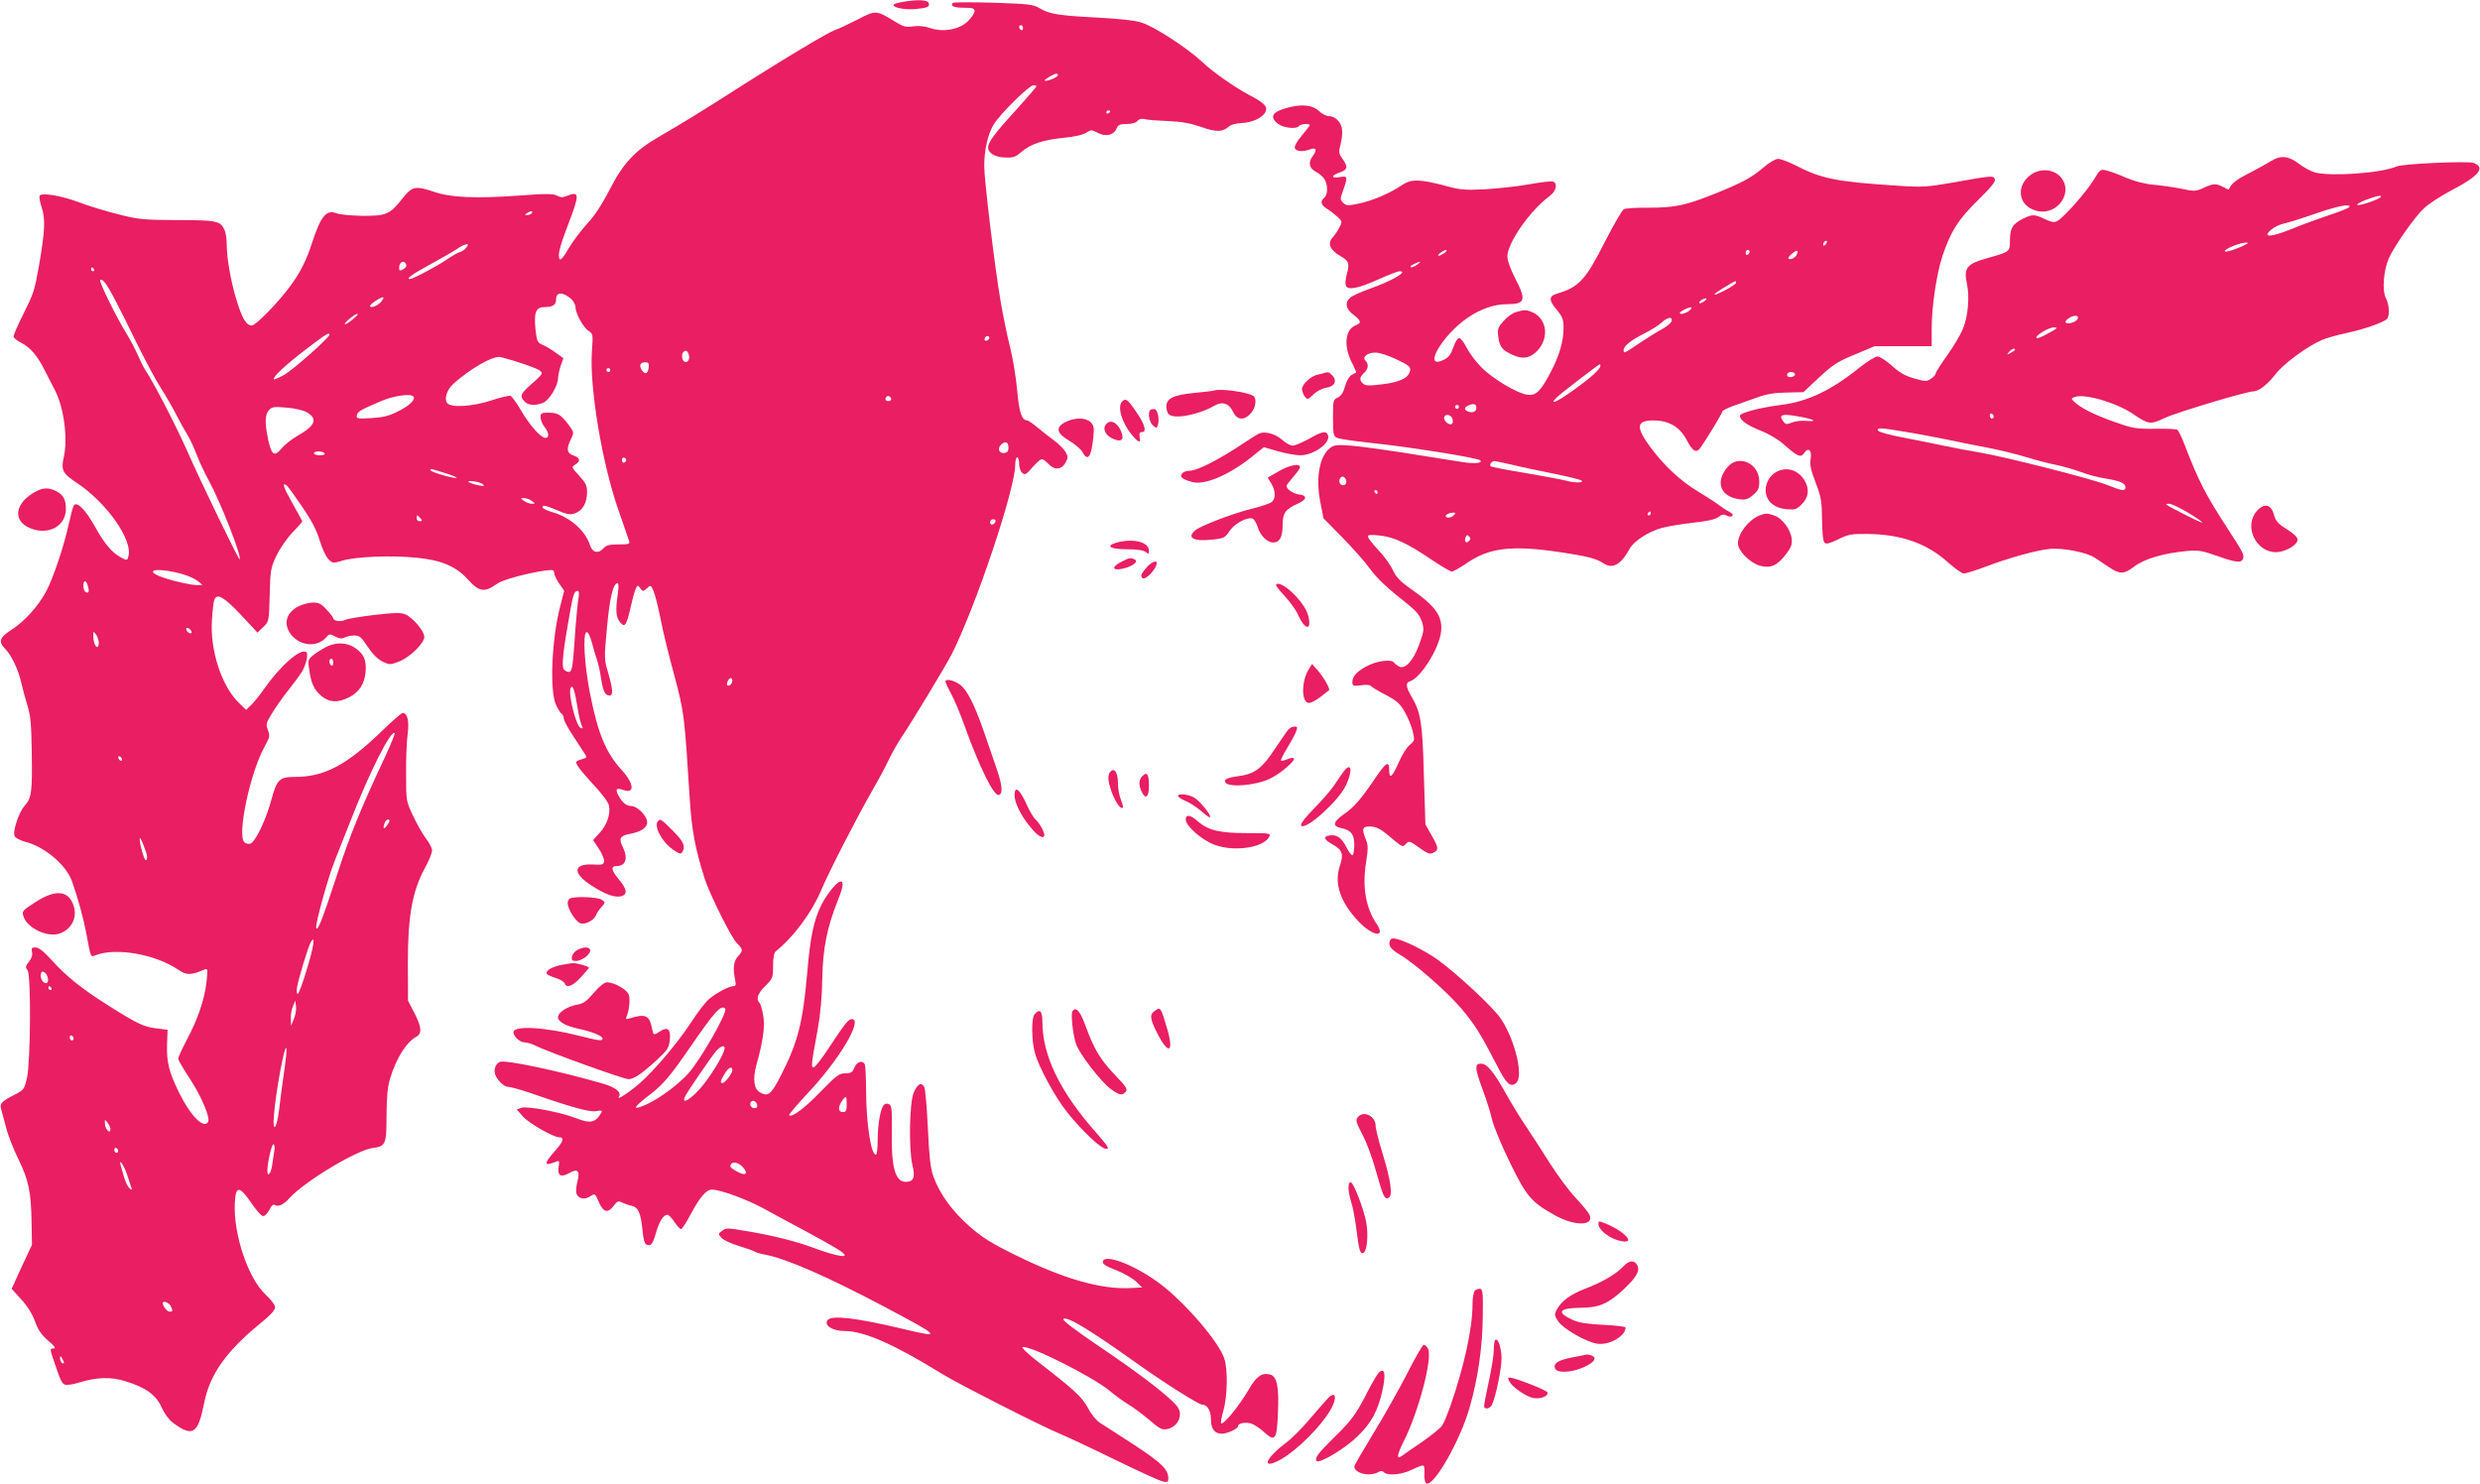 <?xml version="1.0" standalone="no"?>
<!DOCTYPE svg PUBLIC "-//W3C//DTD SVG 20010904//EN"
 "http://www.w3.org/TR/2001/REC-SVG-20010904/DTD/svg10.dtd">
<svg version="1.0" xmlns="http://www.w3.org/2000/svg"
 width="1280pt" height="766pt" viewBox="0 0 1280 766"
 preserveAspectRatio="xMidYMid meet">
<g transform="translate(0,766) scale(0.1,-0.1)"
fill="#e91e63" stroke="none">
<path d="M4663 7651 c-24 -4 -46 -10 -49 -14 -14 -14 53 -29 108 -24 66 6 79
12 71 32 -6 16 -54 18 -130 6z"/>
<path d="M4918 7645 c-15 -16 5 -25 58 -25 45 0 54 -3 54 -18 0 -10 -16 -33
-35 -52 -44 -43 -130 -58 -196 -34 -28 9 -58 12 -86 8 -38 -6 -51 -2 -101 29
-90 55 -93 55 -190 4 -48 -24 -97 -48 -110 -51 -37 -12 -279 -157 -566 -341
-142 -90 -223 -140 -345 -211 -125 -72 -186 -138 -255 -274 -39 -75 -77 -134
-115 -174 -31 -34 -74 -91 -96 -128 -24 -43 -42 -63 -46 -56 -12 18 -1 63 41
173 62 161 62 180 -1 155 -24 -10 -35 -10 -54 0 -20 11 -57 11 -204 0 -214
-15 -343 -10 -428 19 -98 33 -116 30 -164 -31 -66 -85 -86 -93 -209 -92 -58 1
-118 7 -133 13 -53 21 -81 -14 -127 -154 -29 -90 -62 -155 -113 -223 -60 -82
-177 -202 -197 -202 -29 0 -50 35 -80 134 -30 99 -50 216 -50 291 0 24 -5 55
-11 68 -21 47 -41 51 -244 51 -175 1 -199 3 -305 30 -63 16 -153 43 -200 61
-91 35 -194 52 -205 35 -4 -6 1 -33 10 -60 20 -60 17 -122 -13 -297 -25 -138
-25 -140 -87 -265 -25 -50 -45 -97 -45 -104 0 -8 17 -22 39 -33 47 -24 84 -67
121 -141 16 -30 40 -77 54 -105 46 -89 67 -249 45 -345 -15 -67 -6 -84 70
-134 152 -102 286 -292 264 -376 -6 -24 -7 -24 -41 -6 -43 23 -84 71 -132 158
-48 87 -94 133 -109 109 -5 -7 -16 -50 -26 -95 -25 -115 -79 -277 -117 -349
-40 -75 -112 -155 -178 -197 -62 -40 -70 -62 -34 -98 32 -32 69 -108 84 -177
6 -27 20 -79 31 -115 17 -53 21 -99 23 -250 3 -198 -1 -229 -37 -269 -31 -35
-64 -137 -51 -158 5 -9 30 -21 55 -28 99 -25 212 -120 241 -205 30 -84 60
-195 74 -270 23 -125 21 -121 48 -110 108 41 311 4 429 -77 40 -27 62 -27 131
2 18 8 19 5 12 -61 -9 -89 -46 -198 -102 -301 -24 -46 -44 -89 -44 -97 0 -8
28 -56 62 -107 58 -89 105 -200 92 -220 -22 -37 -90 31 -147 146 -55 111 -67
161 -65 250 l3 80 -57 7 c-67 8 -98 23 -250 119 -138 87 -215 149 -292 234
-41 45 -66 65 -83 65 -19 0 -22 -4 -18 -23 4 -15 -1 -32 -15 -50 -19 -24 -20
-30 -8 -44 19 -23 16 -473 -3 -558 -14 -58 -15 -61 -69 -88 -62 -32 -73 -44
-64 -72 3 -11 14 -53 25 -93 10 -41 39 -115 64 -165 53 -109 65 -167 68 -324
l2 -118 -53 -113 -52 -114 49 -54 c32 -35 58 -76 72 -115 16 -45 34 -70 68
-99 34 -29 41 -40 27 -40 -20 0 -20 -1 9 -85 31 -89 35 -95 51 -102 9 -3 39 1
68 10 94 29 167 32 243 8 105 -32 159 -71 187 -135 14 -31 38 -64 57 -78 104
-78 131 -60 163 102 29 145 112 263 283 404 56 45 83 74 83 88 0 12 -21 40
-50 67 -89 83 -166 311 -158 471 4 91 23 92 85 1 28 -41 54 -70 63 -68 8 1 22
16 31 34 11 22 20 29 29 23 17 -10 45 3 74 36 78 86 348 249 431 259 66 9 70
19 70 168 1 97 5 148 19 192 31 103 84 187 135 214 30 16 27 51 -11 124 l-32
62 -1 195 c0 240 23 369 86 486 22 39 39 82 39 94 0 12 -14 39 -30 60 -17 22
-47 74 -67 117 -37 78 -37 78 -37 218 -1 77 3 170 8 206 9 66 -1 109 -26 109
-6 0 -57 -44 -113 -99 -178 -171 -292 -231 -443 -231 -81 0 -93 -13 -122 -120
-27 -101 -82 -215 -107 -224 -9 -4 -22 -1 -31 6 -40 34 28 358 104 495 26 47
28 55 17 84 -12 30 -10 37 22 89 19 31 57 85 85 120 27 34 58 76 69 94 22 38
34 93 21 101 -31 19 -136 -74 -220 -195 -21 -30 -50 -66 -64 -79 l-26 -25 -36
35 c-90 87 -151 273 -140 430 3 48 8 94 12 103 14 36 49 16 136 -76 l87 -93
30 29 c29 28 29 28 33 164 3 129 5 141 35 204 17 36 54 90 82 119 28 29 51 55
51 58 0 3 -23 45 -51 94 -46 82 -55 108 -31 93 6 -3 41 -52 80 -109 50 -73 76
-123 92 -176 12 -40 32 -84 45 -97 22 -22 24 -22 71 -8 68 21 258 29 387 15
125 -12 202 -45 262 -112 59 -65 85 -69 154 -20 26 19 158 54 244 66 41 5 47
4 47 -11 0 -10 12 -35 26 -56 l26 -37 -20 -78 c-44 -165 -56 -436 -23 -509 10
-23 24 -45 30 -48 6 -4 11 -15 11 -25 0 -10 24 -54 53 -97 28 -44 56 -85 60
-92 5 -7 3 -14 -5 -16 -50 -15 -49 -15 -37 -38 7 -13 45 -58 84 -100 43 -46
75 -89 78 -106 9 -44 -10 -99 -48 -141 l-34 -37 30 -45 c16 -24 28 -53 27 -64
-3 -18 -9 -20 -59 -17 -101 5 -105 -45 -7 -108 71 -46 120 -64 154 -56 34 9
31 36 -11 86 -41 49 -44 70 -12 70 47 0 60 41 31 99 -21 42 -14 57 32 66 62
11 94 32 94 61 0 33 -51 84 -83 84 -25 0 -46 18 -67 58 -15 31 -8 37 29 24 58
-20 53 34 -8 101 -85 93 -125 191 -166 399 -29 146 -38 308 -18 315 8 3 18
-18 28 -54 8 -32 20 -71 26 -88 6 -16 16 -59 21 -95 10 -67 21 -90 44 -90 20
0 17 34 -7 117 -21 71 -21 75 -6 236 14 153 32 227 55 227 5 0 5 -24 1 -52
-13 -90 -10 -124 11 -149 25 -31 33 -19 56 81 9 41 21 83 26 93 9 18 10 18 23
0 13 -17 14 -17 34 1 20 18 20 17 35 -17 8 -20 24 -84 36 -144 11 -59 43 -189
70 -288 51 -191 53 -205 80 -640 11 -165 28 -255 77 -410 26 -81 139 -308 167
-334 31 -29 32 -38 6 -66 -23 -24 -28 -61 -17 -117 7 -31 5 -38 -8 -38 -22 0
-86 -34 -125 -66 -18 -15 -61 -71 -95 -124 -71 -107 -186 -243 -263 -311 -53
-46 -120 -90 -108 -71 15 25 -14 49 -86 70 -228 66 -505 124 -529 111 -22 -11
-32 -40 -23 -65 11 -31 46 -64 68 -64 12 0 66 -15 121 -34 216 -75 299 -97
333 -91 26 5 32 3 26 -7 -30 -53 -56 -59 -132 -29 -75 30 -253 64 -281 53
l-24 -8 32 -37 c30 -34 157 -107 187 -107 29 0 22 -21 -21 -70 -61 -68 -59
-82 7 -55 15 6 16 2 11 -29 -7 -45 13 -55 56 -30 43 25 56 10 41 -45 -6 -23
-8 -51 -5 -61 9 -27 42 -34 71 -15 25 16 25 16 45 -30 23 -53 47 -59 77 -18
18 24 23 26 43 16 13 -6 36 -14 50 -17 33 -7 46 -37 55 -124 4 -48 11 -73 21
-76 23 -9 32 1 49 62 17 59 38 92 59 92 6 0 23 -17 36 -37 13 -20 29 -37 34
-37 6 1 28 35 50 77 47 88 80 127 109 127 43 0 178 -49 268 -98 51 -28 147
-80 213 -115 159 -86 205 -114 205 -126 0 -12 -69 4 -160 38 -85 32 -202 62
-336 85 -111 19 -115 20 -139 2 -19 -14 -19 -15 -1 -35 11 -12 51 -31 90 -42
39 -12 76 -25 81 -29 6 -4 28 -11 50 -15 109 -19 328 -115 620 -270 293 -155
300 -163 99 -115 -242 58 -371 73 -392 47 -22 -27 25 -57 88 -57 100 0 256
-69 502 -221 82 -51 527 -277 610 -310 27 -11 152 -69 276 -130 125 -61 239
-113 255 -116 23 -5 27 -2 27 17 0 45 -35 80 -176 172 -78 51 -157 102 -175
113 -19 12 -46 43 -63 77 -32 58 -67 91 -262 242 -49 38 -83 71 -77 73 35 12
360 -151 451 -226 31 -26 76 -58 99 -72 23 -13 69 -48 104 -77 54 -47 66 -53
93 -48 39 8 66 39 66 78 0 21 -11 39 -37 64 -71 67 -198 162 -386 289 -121 82
-185 131 -179 137 17 17 136 -55 377 -227 134 -96 322 -215 340 -215 26 0 45
-31 45 -75 0 -50 19 -75 56 -75 29 0 84 26 84 40 0 15 43 22 72 11 15 -6 45
-26 66 -46 54 -48 62 -35 68 104 6 134 -5 188 -42 197 -41 10 -70 -10 -109
-78 -51 -87 -131 -185 -143 -174 -2 3 3 34 13 68 20 73 23 209 4 266 -27 84
-200 286 -329 384 -127 96 -289 160 -298 117 -2 -13 15 -24 69 -45 39 -15 85
-42 103 -59 l31 -30 -55 -3 c-154 -9 -347 46 -595 168 -132 65 -175 92 -243
152 -90 80 -152 166 -185 257 -15 44 -21 99 -28 249 -5 106 -13 201 -19 212
-15 27 -36 15 -55 -32 -21 -54 -25 -289 -6 -370 16 -64 7 -88 -34 -88 -55 0
-76 76 -72 266 2 101 -1 126 -13 134 -9 5 -19 5 -26 -1 -19 -15 -34 -100 -34
-184 0 -41 -4 -75 -9 -75 -26 0 -50 160 -51 332 0 64 -3 123 -6 132 -10 26
-41 18 -54 -14 -10 -25 -18 -30 -48 -30 -31 0 -45 -11 -126 -94 -83 -86 -150
-136 -163 -122 -3 3 38 51 90 107 168 177 294 389 233 389 -17 0 -36 -24 -119
-150 -34 -52 -68 -96 -76 -98 -16 -5 -15 10 20 198 13 73 22 168 23 260 3 156
25 264 80 402 28 70 32 98 15 98 -19 0 -69 -61 -99 -119 -40 -81 -58 -165 -74
-356 -23 -256 -48 -354 -135 -525 -51 -99 -66 -112 -107 -89 -33 17 -40 67
-20 142 35 126 45 199 35 256 -5 30 -13 59 -19 65 -19 19 -10 48 30 87 38 38
40 42 40 104 0 39 5 68 13 74 92 74 184 197 233 311 43 102 189 386 269 525
32 55 69 125 83 155 14 30 42 80 62 110 61 91 230 371 263 435 124 247 327
851 327 977 0 21 5 38 10 38 6 0 10 -15 10 -34 0 -19 7 -39 16 -47 14 -12 21
-8 53 29 20 23 41 42 48 42 7 0 23 -12 36 -26 30 -32 66 -29 87 9 13 24 13 30
0 54 -9 15 -36 42 -60 60 -25 18 -64 49 -87 68 -23 19 -46 35 -51 35 -28 0
-42 40 -52 155 -6 66 -22 163 -35 216 -14 53 -36 161 -50 240 -30 175 -85 628
-85 702 0 85 19 168 51 218 36 56 181 199 203 199 9 0 16 -2 16 -5 0 -3 -48
-58 -106 -123 -111 -121 -144 -166 -144 -193 0 -29 36 -51 88 -52 41 -2 54 3
84 29 46 40 110 62 220 73 53 5 98 15 114 26 25 16 28 16 59 0 40 -22 82 -14
97 20 9 21 18 25 53 25 26 0 48 6 56 16 8 10 21 13 38 9 14 -4 69 -8 121 -10
70 -3 114 -11 169 -30 78 -28 111 -27 144 2 10 10 38 17 65 18 54 2 106 26
123 56 14 28 -4 47 -84 89 -72 38 -187 118 -237 166 -81 76 -253 188 -320 208
-35 11 -121 20 -239 26 -193 10 -236 18 -288 49 -28 18 -58 21 -235 27 -112 3
-206 3 -210 -1z m362 -131 c0 -8 -4 -12 -10 -9 -5 3 -10 10 -10 16 0 5 5 9 10
9 6 0 10 -7 10 -16z m180 -243 c0 -10 -61 -34 -68 -27 -4 5 47 35 61 36 4 0 7
-4 7 -9z m270 -185 c0 -3 -4 -8 -10 -11 -5 -3 -10 -1 -10 4 0 6 5 11 10 11 6
0 10 -2 10 -4z m-2985 -526 c-3 -5 -14 -10 -23 -10 -15 0 -15 2 -2 10 20 13
33 13 25 0z m-340 -180 c-10 -11 -23 -20 -29 -20 -6 0 -38 -18 -71 -40 -54
-37 -174 -100 -189 -100 -23 0 9 23 102 74 59 32 123 69 142 82 45 30 70 32
45 4z m-308 -87 c3 -7 -5 -17 -16 -23 -18 -9 -21 -8 -21 8 0 32 28 43 37 15z
m-1612 -23 c3 -5 1 -10 -4 -10 -6 0 -11 5 -11 10 0 6 2 10 4 10 3 0 8 -4 11
-10z m106 -152 c21 -40 74 -145 117 -234 44 -89 100 -193 126 -233 25 -39 60
-100 77 -134 17 -33 42 -78 55 -99 13 -21 35 -67 48 -102 13 -35 42 -97 64
-137 62 -114 171 -393 159 -406 -5 -4 -198 394 -272 562 -59 132 -167 342
-215 415 -9 14 -27 50 -40 80 -13 30 -39 79 -57 108 -50 80 -143 269 -136 276
11 11 34 -19 74 -96z m2357 -1 c12 -11 22 -30 22 -41 0 -32 40 -106 67 -123
24 -16 24 -18 18 -107 -13 -183 52 -576 136 -816 28 -80 53 -153 56 -162 5
-16 -2 -18 -54 -18 -48 0 -64 -4 -78 -20 -27 -30 -58 -22 -70 17 -24 74 -102
143 -192 169 -29 8 -53 20 -53 25 0 14 16 11 79 -16 50 -21 64 -23 90 -14 38
14 61 54 61 109 0 33 -7 48 -41 85 -40 43 -40 44 -20 57 29 18 26 34 -9 47
-35 12 -38 33 -13 85 16 34 16 35 -12 73 -41 54 -55 62 -102 63 -39 0 -43 -2
-43 -24 0 -13 9 -35 20 -49 24 -30 26 -57 5 -57 -24 0 -81 65 -126 142 -22 38
-47 72 -54 75 -8 2 -52 -8 -97 -23 -99 -33 -214 -40 -231 -13 -15 23 0 68 33
98 86 78 207 147 244 138 75 -19 193 -59 204 -71 15 -15 18 -12 -62 -84 -40
-38 -43 -48 -19 -74 18 -21 60 -23 98 -6 31 14 75 87 75 125 1 15 7 45 14 66
l14 38 -39 28 c-21 16 -52 34 -68 41 -27 11 -30 17 -37 78 -9 89 1 117 46 117
45 1 60 11 60 40 0 39 35 40 78 2z m-982 -16 c-19 -21 -56 -34 -56 -20 0 11
62 50 69 44 2 -3 -4 -13 -13 -24z m-146 -90 c-19 -16 -37 -27 -40 -24 -6 6 51
53 65 53 6 0 -6 -14 -25 -29z m-120 -79 c0 -15 -196 -189 -239 -210 -24 -13
-45 -21 -47 -20 -9 10 54 69 156 148 114 87 130 97 130 82z m3401 -25 c-13
-13 -26 -3 -16 12 3 6 11 8 17 5 6 -4 6 -10 -1 -17z m-1546 -78 c8 -23 -7 -45
-24 -35 -12 8 -15 39 -4 49 12 12 22 7 28 -14z m-207 -66 c-4 -33 -19 -39 -36
-13 -15 25 -8 40 19 40 16 0 20 -6 17 -27z m-198 -13 c0 -5 -4 -10 -10 -10 -5
0 -10 5 -10 10 0 6 5 10 10 10 6 0 10 -4 10 -10z m-1017 -136 c14 -15 -17 -46
-76 -76 -49 -25 -78 -32 -140 -36 -73 -4 -79 -3 -75 14 3 20 18 28 123 73 65
28 152 41 168 25z m2467 -15 c0 -5 -7 -9 -15 -9 -15 0 -20 12 -9 23 8 8 24 -1
24 -14z m-3016 -67 c58 -34 44 -69 -51 -123 -29 -17 -65 -45 -80 -64 -37 -44
-51 -35 -69 46 -18 87 -17 129 4 152 15 17 26 19 91 13 43 -3 87 -14 105 -24z
m3621 -183 c0 -17 -6 -25 -21 -27 -27 -4 -38 23 -17 43 21 21 38 14 38 -16z
m-3530 -29 c4 -6 -7 -10 -24 -10 -17 0 -31 5 -31 10 0 6 11 10 24 10 14 0 28
-4 31 -10z m1557 -35 c0 -5 -5 -11 -11 -13 -6 -2 -11 4 -11 13 0 9 5 15 11 13
6 -2 11 -8 11 -13z m-937 -66 c37 -11 65 -23 62 -25 -7 -7 -126 27 -133 37 -7
12 -5 12 71 -12z m199 -60 c8 -8 2 -9 -24 -4 -53 11 -73 27 -26 21 22 -3 44
-10 50 -17z m250 -84 c20 -15 20 -15 0 -15 -11 0 -29 7 -40 15 -19 14 -19 14
1 14 11 0 29 -6 39 -14z m-574 -90 c10 -12 10 -15 -4 -15 -9 0 -16 7 -16 15 0
8 2 15 4 15 2 0 9 -7 16 -15z m2968 -17 c-6 -18 -28 -21 -28 -4 0 9 7 16 16
16 9 0 14 -5 12 -12z m-4191 -273 c28 -8 62 -24 75 -35 l23 -19 -28 -1 c-34 0
-149 27 -194 46 -87 37 8 44 124 9z m-493 -61 c8 -29 3 -39 -13 -29 -13 8 -15
55 -2 55 5 0 12 -12 15 -26z m2531 -66 c-4 -24 -13 -117 -19 -208 -9 -137 -14
-165 -27 -168 -9 -1 -22 4 -29 13 -13 16 -3 103 34 307 15 83 21 98 38 98 7 0
8 -14 3 -42z m-1997 -167 c3 -8 -1 -12 -9 -9 -7 2 -15 10 -17 17 -3 8 1 12 9
9 7 -2 15 -10 17 -17z m-478 -59 c0 -40 -25 -19 -28 24 -2 37 -1 38 13 20 8
-11 15 -31 15 -44z m3270 -196 c0 -15 -18 -31 -26 -23 -7 7 7 37 17 37 5 0 9
-6 9 -14z m-799 -140 c6 -39 16 -79 21 -90 8 -14 7 -17 -4 -14 -24 8 -66 173
-53 206 10 24 22 -11 36 -102z m-994 -253 c-125 -266 -183 -409 -249 -613 -75
-229 -101 -295 -106 -267 -4 22 63 264 95 342 13 33 50 128 83 210 95 245 208
470 227 451 3 -3 -20 -58 -50 -123z m-1357 -14 c0 -6 -4 -7 -10 -4 -5 3 -10
11 -10 16 0 6 5 7 10 4 6 -3 10 -11 10 -16z m1380 -316 c0 -5 -7 -17 -15 -27
-15 -20 -20 -10 -9 18 6 16 24 22 24 9z m-1251 -185 c1 -10 -3 -18 -7 -18 -8
0 -33 89 -31 113 0 17 38 -75 38 -95z m824 -583 c-20 -69 -42 -125 -46 -125
-5 0 -7 15 -4 33 7 44 56 206 70 232 27 48 17 -21 -20 -140z m-1338 -36 c9
-27 -3 -43 -21 -28 -19 16 -19 60 1 53 8 -3 17 -14 20 -25z m20 -59 c3 -5 1
-10 -4 -10 -6 0 -11 5 -11 10 0 6 2 10 4 10 3 0 8 -4 11 -10z m1251 -161 l-14
-34 -1 37 c-1 20 4 49 11 65 l12 28 4 -31 c2 -17 -4 -47 -12 -65z m2227 55
c15 -15 -127 -264 -190 -334 -53 -59 -151 -131 -218 -161 -76 -34 -70 -17 18
50 67 51 108 99 202 236 135 196 166 231 188 209z m-3363 -155 c0 -5 -4 -9
-10 -9 -5 0 -10 7 -10 16 0 8 5 12 10 9 6 -3 10 -10 10 -16z m1086 -173 c-9
-61 -20 -146 -25 -190 -12 -104 -36 -131 -27 -30 10 124 56 368 64 344 3 -7
-3 -62 -12 -124z m2274 123 c0 -27 -77 -153 -127 -208 -51 -57 -93 -81 -80
-46 9 23 142 217 166 243 23 24 41 29 41 11z m40 -113 c0 -16 -38 -66 -51 -66
-14 0 -11 12 11 48 20 33 40 42 40 18z m590 -176 c0 -33 -3 -40 -20 -40 -24 0
-26 26 -4 58 21 30 24 28 24 -18z m-462 -3 c2 -10 -3 -17 -12 -17 -18 0 -29
16 -21 31 9 14 29 6 33 -14z m-3338 -125 c0 -26 -25 -5 -28 24 -2 28 -2 28 13
10 8 -11 15 -26 15 -34z m846 -110 c-2 -15 -8 -48 -11 -74 -6 -45 -25 -68 -25
-31 0 42 23 142 32 137 5 -3 7 -18 4 -32z m-806 -3 c0 -5 -4 -9 -10 -9 -5 0
-10 7 -10 16 0 8 5 12 10 9 6 -3 10 -10 10 -16z m46 -122 c9 -28 19 -59 22
-67 5 -12 3 -13 -10 -3 -8 7 -20 32 -27 55 -7 24 -15 51 -18 62 -12 43 17 2
33 -47z m3174 43 c22 -22 26 -40 10 -40 -17 0 -70 30 -70 39 0 27 34 27 60 1z
m-2950 -719 c13 -26 13 -31 -5 -31 -12 0 -35 28 -35 44 0 14 30 4 40 -13z
m-550 -294 c0 -5 -4 -5 -10 -2 -5 3 -10 14 -10 23 0 15 2 15 10 2 5 -8 10 -19
10 -23z"/>
<path d="M6653 7106 c-86 -21 -104 -48 -57 -85 28 -22 98 -29 109 -11 6 10 55
14 55 4 0 -3 -19 -27 -41 -54 -26 -30 -39 -55 -36 -65 7 -17 43 -20 81 -5 30
11 35 -4 11 -36 -24 -31 -18 -62 14 -79 17 -8 37 -25 45 -37 20 -28 21 -82 1
-98 -22 -19 -18 -38 13 -57 15 -9 39 -28 54 -41 26 -24 27 -26 11 -56 -8 -17
-25 -41 -36 -53 -27 -30 -12 -64 42 -95 44 -25 48 -38 31 -98 -5 -19 -7 -43
-4 -53 9 -27 62 -17 173 33 49 22 96 40 105 40 47 0 -39 -50 -164 -94 -41 -15
-83 -34 -92 -43 -28 -25 -22 -58 17 -87 41 -32 44 -43 11 -56 -53 -20 -62
-104 -20 -189 15 -28 25 -53 23 -54 -2 -1 -13 -7 -24 -13 -11 -6 -26 -32 -33
-58 -9 -33 -21 -51 -38 -58 -23 -11 -24 -15 -24 -104 0 -81 2 -95 19 -103 10
-6 85 -17 167 -26 199 -20 560 -78 574 -91 15 -15 -31 -19 -98 -8 -506 82
-627 97 -662 81 -65 -31 -92 -150 -66 -286 l17 -86 98 -100 c54 -55 116 -125
139 -157 40 -55 90 -102 202 -190 41 -33 58 -55 69 -87 12 -39 11 -47 -14
-117 -31 -85 -73 -131 -105 -114 -10 6 -22 15 -25 20 -10 17 -77 11 -125 -11
-59 -27 -90 -57 -90 -87 0 -23 2 -24 45 -19 24 4 47 2 50 -3 3 -5 37 -26 76
-46 59 -31 75 -46 99 -88 16 -27 34 -72 41 -99 11 -47 11 -50 -14 -71 -15 -11
-40 -51 -56 -87 -35 -81 -51 -94 -51 -44 0 52 -16 42 -78 -50 -66 -98 -106
-143 -151 -174 -61 -42 -67 -65 -19 -75 50 -10 68 -32 68 -87 0 -26 -4 -50 -9
-53 -4 -3 -19 15 -31 40 -26 50 -49 67 -86 62 -37 -5 -33 -20 13 -46 52 -29
59 -49 38 -113 -30 -89 3 -186 97 -285 74 -78 144 -87 92 -11 -55 82 -74 191
-53 317 10 67 11 87 0 113 -24 60 -21 72 22 71 28 -1 50 -11 85 -40 85 -71 80
-68 98 -50 17 18 19 17 80 -27 35 -24 45 -27 63 -18 28 15 26 26 -11 91 l-31
55 -8 255 c-7 272 -16 323 -64 405 -30 51 -31 72 -7 79 56 18 151 171 160 257
8 80 -29 131 -160 222 -50 35 -72 58 -89 94 -12 27 -46 74 -76 105 -29 31 -53
62 -53 69 0 9 16 10 61 5 72 -7 145 -41 271 -127 48 -32 94 -59 101 -59 8 0
45 21 83 47 112 76 230 90 476 53 136 -20 188 -33 223 -57 48 -32 91 -8 137
76 21 38 94 86 164 106 29 8 102 20 161 27 75 8 115 17 132 29 18 15 28 16 43
8 12 -7 24 -7 29 -2 6 6 -2 15 -18 23 -16 8 -37 22 -48 31 -11 9 -61 42 -111
72 -93 57 -173 132 -243 225 -80 108 -77 142 13 142 78 0 134 -32 170 -98 33
-64 51 -73 74 -41 32 46 112 177 112 186 0 4 24 16 53 27 28 10 84 30 122 43
51 19 93 26 156 27 l87 2 81 76 c70 65 96 82 184 118 l102 43 148 0 147 0 0
90 c0 116 25 283 56 377 43 127 81 187 183 287 68 67 92 96 87 108 -7 20 -14
19 -221 -18 -128 -22 -153 -24 -275 -16 -324 21 -397 36 -532 105 -37 19 -78
34 -91 34 -13 0 -46 -19 -77 -46 -61 -52 -108 -77 -252 -135 -147 -59 -205
-71 -337 -71 -63 1 -122 -3 -130 -8 -9 -4 -52 -79 -96 -165 -102 -201 -135
-237 -250 -271 -42 -13 -42 -34 0 -83 30 -37 35 -50 35 -95 0 -67 -22 -143
-67 -228 -52 -99 -76 -122 -121 -115 -52 7 -178 82 -237 142 -27 27 -61 73
-75 100 -14 28 -31 50 -39 50 -8 0 -21 -21 -30 -48 -13 -37 -24 -52 -49 -64
-113 -55 -11 125 123 217 65 45 138 70 203 70 95 0 101 20 42 134 -24 47 -40
91 -40 112 0 70 117 238 218 312 34 25 43 65 18 75 -7 3 -62 -3 -122 -14 -60
-11 -163 -22 -229 -26 -106 -5 -130 -3 -205 18 -132 35 -177 36 -225 3 -60
-41 -153 -81 -223 -95 -56 -12 -64 -11 -79 4 -17 16 -17 20 0 66 24 69 23 74
-18 67 -20 -4 -35 -3 -35 3 0 5 16 15 35 21 40 13 44 29 14 70 -16 21 -20 36
-14 57 18 73 17 108 -5 136 -14 17 -31 27 -48 27 -14 0 -38 11 -53 26 -33 31
-85 38 -156 20z m2769 -708 c-7 -7 -12 -8 -12 -2 0 14 12 26 19 19 2 -3 -1
-11 -7 -17z m-1966 -43 c-11 -8 -25 -15 -30 -15 -6 0 -2 7 8 15 11 8 25 15 30
15 6 0 2 -7 -8 -15z m1574 6 c0 -6 -4 -13 -10 -16 -5 -3 -10 1 -10 9 0 9 5 16
10 16 6 0 10 -4 10 -9z m244 -14 c-6 -17 -34 -31 -43 -21 -3 3 5 14 18 25 26
21 35 20 25 -4z m-1958 -52 c-20 -15 -36 -19 -36 -10 0 5 38 23 50 24 3 0 -4
-6 -14 -14z m1644 -95 c0 -5 -28 -24 -62 -41 -70 -35 -64 -21 9 22 55 33 53
32 53 19z m-164 -95 c-11 -8 -22 -12 -25 -9 -6 6 19 24 34 24 6 -1 1 -7 -9
-15z m-80 -51 c-19 -13 -46 -19 -46 -9 0 8 55 34 60 28 3 -2 -4 -11 -14 -19z
m-88 -51 c-2 -9 -23 -27 -48 -41 -25 -13 -78 -46 -118 -73 -80 -54 -82 -55
-82 -36 0 21 39 52 107 86 34 17 74 42 89 56 31 29 57 33 52 8z m-1420 -198
c61 -29 73 -38 70 -56 -5 -38 -50 -61 -141 -72 -68 -9 -89 -8 -101 2 -21 18
-20 34 4 56 22 20 26 45 8 63 -19 19 9 42 51 42 21 0 67 -15 109 -35z m1052
-34 c0 -16 -54 -65 -145 -129 -82 -59 -123 -75 -79 -32 18 18 216 170 221 170
2 0 3 -4 3 -9z m1004 -40 c7 -11 -22 -23 -35 -15 -5 3 -7 10 -4 15 8 12 32 12
39 0z m-1644 -176 c0 -19 -17 -27 -40 -20 -26 8 -25 24 3 34 25 10 37 6 37
-14z m-90 5 c0 -5 -4 -10 -10 -10 -5 0 -10 5 -10 10 0 6 5 10 10 10 6 0 10 -4
10 -10z m-32 -68 c2 -14 -2 -22 -11 -22 -19 0 -40 26 -32 40 11 18 40 6 43
-18z m307 -231 c44 -11 141 -31 215 -46 74 -15 139 -31 144 -36 13 -12 -39
-12 -85 1 -19 5 -113 23 -208 39 -94 15 -174 31 -177 34 -9 8 5 27 19 27 7 0
48 -9 92 -19z m-858 -77 c8 -20 -8 -36 -26 -25 -15 10 -8 41 9 41 6 0 13 -7
17 -16z m163 -64 c0 -5 -2 -10 -4 -10 -3 0 -8 5 -11 10 -3 6 -1 10 4 10 6 0
11 -4 11 -10z m394 -119 c-14 -14 -39 -17 -42 -6 -2 6 7 13 20 16 27 7 36 3
22 -10z m1016 9 c0 -5 -5 -10 -11 -10 -5 0 -7 5 -4 10 3 6 8 10 11 10 2 0 4
-4 4 -10z m-938 -142 c-15 -15 -26 -4 -18 18 5 13 9 15 18 6 9 -9 9 -15 0 -24z"/>
<path d="M11720 6828 c-19 -12 -71 -41 -114 -63 -66 -33 -91 -54 -102 -83 -1
-1 -14 4 -30 13 -37 19 -50 19 -101 -5 -40 -18 -48 -18 -110 -5 -38 8 -102 17
-143 21 -49 4 -100 17 -145 36 -38 17 -85 34 -102 38 -32 8 -34 6 -68 -50 -37
-61 -154 -194 -187 -211 -15 -8 -30 -6 -64 10 -54 26 -65 26 -113 2 -54 -28
-66 -47 -67 -109 -1 -63 4 -60 -123 -96 -99 -28 -116 -50 -100 -126 16 -73 7
-173 -21 -240 -13 -30 -49 -92 -82 -137 -32 -45 -58 -86 -58 -92 0 -6 -11 -18
-24 -26 -22 -15 -29 -14 -87 2 -46 13 -76 30 -115 66 -29 26 -62 47 -74 47
-12 0 -55 -27 -96 -60 -143 -115 -265 -173 -402 -190 -110 -14 -212 -41 -212
-56 0 -23 39 -50 110 -78 41 -16 89 -45 117 -70 71 -63 88 -70 105 -44 22 32
41 14 33 -31 -5 -29 1 -57 26 -122 29 -75 32 -96 33 -191 1 -67 5 -111 13
-119 9 -9 25 -4 70 17 52 26 68 29 153 28 174 -2 307 -49 417 -149 34 -30 69
-55 79 -55 10 0 59 15 109 34 121 46 268 87 336 93 65 6 190 -18 230 -45 14
-9 48 -32 75 -50 55 -37 77 -36 128 3 54 41 153 70 274 81 58 5 78 2 154 -25
99 -35 126 -38 135 -15 7 19 -1 35 -72 144 -125 193 -154 249 -232 450 -13 36
-30 68 -36 72 -6 4 -59 6 -117 5 -97 -1 -113 2 -209 36 -104 37 -175 73 -206
104 -16 16 -16 17 3 24 52 19 218 -30 305 -90 76 -52 87 -53 158 -19 59 28
424 138 459 138 28 0 75 37 115 89 41 54 165 145 241 177 21 9 77 25 124 35
86 18 185 52 208 71 17 15 15 73 -4 110 -20 39 -12 141 15 204 30 66 134 215
183 260 25 23 85 62 134 88 149 77 185 121 121 145 -30 11 -364 -4 -397 -18
-81 -35 -340 -53 -422 -31 -21 6 -58 26 -83 45 -54 41 -94 45 -145 13z m565
-187 c-17 -14 -103 -43 -117 -39 -7 3 12 14 42 26 58 22 91 28 75 13z m-160
-50 c-3 -5 -49 -24 -103 -41 -53 -18 -141 -50 -195 -72 -108 -44 -154 -45
-104 -3 15 13 44 27 64 31 21 4 94 27 163 51 118 41 188 54 175 34z m-550
-201 c-53 -24 -104 -37 -90 -22 14 15 84 41 110 40 13 0 6 -6 -20 -18z m-851
-375 c-7 -17 -51 -31 -62 -20 -9 9 27 35 50 35 11 0 15 -5 12 -15z m-139 -68
c-50 -29 -75 -38 -75 -29 1 14 65 52 90 52 22 0 21 -3 -15 -23z m-185 -92 c0
-2 -10 -10 -22 -16 -21 -11 -22 -11 -9 4 13 16 31 23 31 12z m-110 -346 c0 -5
-4 -9 -10 -9 -5 0 -10 7 -10 16 0 8 5 12 10 9 6 -3 10 -10 10 -16z m-994 -1
c71 -13 86 -26 24 -20 -22 2 -55 -2 -72 -9 -27 -11 -32 -10 -44 6 -27 36 -7
42 92 23z m544 -78 c63 -10 160 -29 215 -40 55 -12 147 -30 205 -41 58 -11
148 -33 200 -49 52 -16 122 -34 155 -40 33 -7 89 -23 124 -36 35 -13 93 -29
129 -34 74 -12 102 -24 102 -45 0 -21 -17 -19 -89 10 -77 32 -530 147 -666
170 -55 9 -138 25 -185 35 -47 10 -141 29 -209 42 -71 13 -126 29 -129 36 -5
16 13 15 148 -8z m1453 -416 c43 -26 76 -49 73 -51 -4 -4 -170 80 -185 93 -2
2 4 4 15 4 11 0 55 -21 97 -46z"/>
<path d="M10486 6761 c-85 -57 -71 -165 25 -189 111 -28 197 101 120 179 -36
36 -99 40 -145 10z"/>
<path d="M7824 6049 c-18 -5 -46 -26 -64 -46 -28 -32 -32 -41 -27 -80 6 -53
20 -71 75 -95 52 -24 89 -17 126 21 65 68 50 171 -31 202 -28 11 -37 10 -79
-2z"/>
<path d="M6835 5735 c-5 -2 -22 -6 -36 -9 -33 -7 -79 -50 -79 -74 0 -10 6 -27
14 -38 14 -18 15 -18 45 10 17 17 46 32 68 35 43 7 56 37 28 65 -16 16 -21 17
-40 11z"/>
<path d="M6265 5644 c-5 -2 -52 -7 -102 -12 -107 -11 -143 -28 -143 -70 0 -16
5 -33 12 -40 27 -27 152 -4 234 43 42 25 77 14 98 -30 21 -44 56 -47 91 -9 27
29 33 78 13 91 -32 20 -173 39 -203 27z"/>
<path d="M5792 5588 c-27 -27 -2 -111 52 -175 33 -39 45 -42 38 -8 -3 19 0 25
13 25 26 0 12 44 -34 109 -41 60 -51 67 -69 49z"/>
<path d="M5937 5544 c-14 -14 -6 -61 13 -79 17 -15 20 -16 25 -2 11 27 1 82
-15 85 -9 1 -19 0 -23 -4z"/>
<path d="M5500 5482 c-54 -27 -48 -58 19 -97 30 -18 60 -44 68 -58 27 -52 46
-26 56 76 5 49 3 61 -14 78 -24 24 -82 25 -129 1z"/>
<path d="M5716 5477 c-28 -21 -17 -59 23 -79 47 -23 66 -10 48 34 -18 43 -48
62 -71 45z"/>
<path d="M6500 5423 c-8 -3 -40 -23 -70 -43 -137 -92 -250 -150 -293 -150 -14
0 -30 -6 -36 -14 -15 -17 1 -30 53 -44 64 -18 194 38 313 135 l56 45 72 -21
c40 -11 92 -21 115 -21 71 0 159 64 144 104 -9 24 -29 20 -98 -19 -35 -19 -72
-35 -84 -35 -12 0 -37 14 -56 31 -34 30 -86 44 -116 32z"/>
<path d="M8916 5249 c-65 -77 -37 -153 62 -166 31 -4 44 0 70 22 27 23 32 34
32 70 0 94 -107 142 -164 74z"/>
<path d="M6599 5227 l-56 -32 18 -30 c23 -37 24 -78 3 -96 -8 -7 -55 -23 -104
-35 -101 -25 -266 -89 -292 -112 -44 -38 -8 -58 89 -47 60 6 65 9 89 44 26 39
92 75 120 64 7 -3 19 -23 26 -45 12 -42 49 -78 79 -78 33 0 49 28 49 89 0 64
13 82 83 114 44 20 44 40 1 45 -29 4 -64 27 -64 44 0 4 16 25 35 47 19 21 35
44 35 50 0 21 -55 11 -111 -22z"/>
<path d="M9168 5224 c-38 -20 -61 -68 -54 -109 9 -48 46 -77 105 -83 46 -4 53
-2 81 26 35 35 40 78 14 122 -33 55 -93 73 -146 44z"/>
<path d="M185 5123 c-108 -57 -123 -150 -30 -189 94 -39 185 10 185 99 0 49
-13 73 -50 92 -37 19 -67 19 -105 -2z"/>
<path d="M11646 5020 c-65 -78 -3 -210 101 -210 41 0 100 30 110 57 7 17 -10
34 -76 76 -24 15 -38 34 -45 62 -15 54 -52 60 -90 15z"/>
<path d="M9080 4999 c-55 -22 -110 -94 -110 -143 0 -39 61 -101 114 -116 55
-15 90 1 136 62 26 35 31 50 27 80 -6 47 -49 103 -89 117 -37 13 -45 13 -78 0z"/>
<path d="M5762 4859 c-59 -17 -32 -34 55 -34 53 0 85 -5 96 -14 15 -12 17 -11
17 7 0 45 -83 65 -168 41z"/>
<path d="M5791 4762 c-51 -25 -54 -47 -6 -39 50 8 93 36 74 48 -20 12 -30 11
-68 -9z"/>
<path d="M5916 4729 c-27 -32 -30 -41 -20 -52 15 -15 74 46 74 78 0 16 -32 1
-54 -26z"/>
<path d="M6586 4643 c-3 -4 17 -30 45 -60 27 -29 59 -73 69 -97 37 -82 73 -82
51 0 -19 69 -139 183 -165 157z"/>
<path d="M1538 4529 c-64 -33 -77 -94 -33 -148 49 -57 134 -62 178 -11 16 19
19 19 47 5 22 -12 35 -13 49 -5 11 5 33 10 50 10 26 0 36 -8 68 -57 25 -38 51
-64 76 -77 37 -18 40 -18 85 -1 56 21 132 95 132 128 0 30 -60 100 -98 116
-23 10 -56 9 -161 -3 -72 -9 -140 -20 -151 -26 -21 -11 -60 -5 -60 9 0 4 -15
24 -34 44 -28 31 -40 37 -72 37 -22 -1 -56 -10 -76 -21z"/>
<path d="M1692 4325 c-17 -8 -48 -26 -68 -41 -34 -26 -35 -30 -29 -73 10 -76
24 -108 61 -141 42 -36 86 -39 144 -10 54 27 83 72 87 134 5 61 -10 92 -56
123 -39 26 -90 29 -139 8z m28 -86 c0 -11 -4 -17 -10 -14 -5 3 -10 13 -10 21
0 8 5 14 10 14 6 0 10 -9 10 -21z"/>
<path d="M6757 4209 c-40 -61 -42 -170 -4 -177 10 -2 36 11 60 29 23 18 44 34
46 36 8 5 -22 60 -53 97 l-34 39 -15 -24z"/>
<path d="M4880 4142 c0 -5 13 -33 29 -63 17 -30 48 -105 70 -167 78 -216 152
-365 177 -355 22 8 17 53 -17 150 -17 48 -45 131 -63 183 -48 136 -84 208
-121 236 -31 23 -75 33 -75 16z"/>
<path d="M6648 3893 c-8 -10 -35 -49 -61 -88 -72 -111 -109 -139 -194 -151
-57 -7 -78 -17 -69 -32 17 -28 155 -17 231 19 53 25 133 94 123 105 -5 4 -20
2 -34 -5 -15 -6 -29 -9 -32 -7 -3 3 11 32 31 64 20 33 41 71 46 85 9 23 8 27
-8 27 -10 0 -25 -8 -33 -17z"/>
<path d="M6939 3683 c-8 -10 -28 -38 -44 -63 -15 -25 -57 -75 -92 -111 -74
-76 -96 -106 -86 -112 29 -17 188 126 228 206 36 73 32 126 -6 80z"/>
<path d="M5732 3678 c-17 -17 -15 -50 8 -112 20 -51 45 -85 55 -74 3 3 -2 21
-10 41 -8 20 -15 58 -15 85 0 54 -17 81 -38 60z"/>
<path d="M5896 3654 c-19 -18 -20 -44 -4 -79 20 -44 38 -31 38 29 0 60 -10 75
-34 50z"/>
<path d="M5238 3573 c-10 -43 28 -124 93 -197 30 -35 59 -47 59 -26 0 18 -27
65 -46 81 -9 8 -29 41 -44 74 -31 70 -56 97 -62 68z"/>
<path d="M6080 3552 c0 -5 19 -18 43 -28 23 -10 59 -34 80 -53 21 -19 40 -32
42 -29 10 9 -55 87 -84 103 -32 16 -81 20 -81 7z"/>
<path d="M6120 3430 c0 -33 83 -106 148 -130 100 -38 252 -16 282 40 10 19 7
20 -114 20 -141 0 -200 14 -254 61 -38 34 -62 37 -62 9z"/>
<path d="M3397 3423 c-25 -24 16 -105 75 -147 32 -23 42 -26 49 -15 19 30 7
56 -49 112 -59 59 -64 62 -75 50z"/>
<path d="M183 3004 c-69 -45 -71 -47 -61 -76 20 -58 118 -105 180 -88 65 19
99 82 78 145 -26 80 -93 86 -197 19z"/>
<path d="M2943 3023 c-7 -2 -13 -14 -13 -24 0 -32 43 -99 68 -105 25 -7 70 18
79 44 3 9 15 27 27 40 21 23 21 24 2 38 -19 14 -135 19 -163 7z"/>
<path d="M7174 2805 c-10 -25 3 -44 52 -73 76 -45 242 -190 315 -276 71 -84
100 -130 184 -293 50 -99 71 -117 100 -93 40 33 -5 222 -78 331 -39 59 -228
235 -330 308 -63 44 -160 93 -210 105 -20 5 -29 2 -33 -9z"/>
<path d="M2980 2757 c-14 -7 -26 -23 -28 -35 -3 -18 1 -22 22 -22 14 0 37 11
52 23 44 38 10 63 -46 34z"/>
<path d="M2890 2678 c-50 -11 -80 -33 -65 -47 6 -5 26 -14 47 -20 20 -7 39
-18 42 -26 10 -27 43 -15 84 31 23 25 42 47 42 49 0 7 -64 25 -84 24 -12 -1
-41 -6 -66 -11z"/>
<path d="M3065 2536 c-36 -43 -54 -56 -84 -61 -52 -9 -101 -40 -101 -65 0 -24
40 -46 111 -61 65 -14 119 -36 119 -49 0 -14 -15 -13 -121 14 -177 45 -339 54
-339 18 0 -21 34 -52 56 -52 14 0 41 -8 62 -19 59 -30 451 -171 475 -171 29 0
68 27 146 98 56 52 64 63 68 105 6 55 -11 70 -52 43 -32 -21 -33 -21 -40 17
-13 67 -34 76 -114 51 -21 -6 -23 -5 -16 12 12 29 18 81 11 108 -6 26 -75 66
-113 66 -14 0 -39 -20 -68 -54z"/>
<path d="M5962 2444 c-29 -20 -28 -39 8 -111 59 -119 91 -110 55 14 -33 113
-35 117 -63 97z"/>
<path d="M5535 2440 c-9 -15 3 -123 19 -169 17 -51 130 -196 178 -231 46 -34
60 -36 78 -15 11 13 3 26 -52 83 -77 80 -111 136 -153 251 -29 83 -53 109 -70
81z"/>
<path d="M5339 2424 c-16 -19 -15 -135 2 -197 19 -73 106 -232 167 -308 81
-101 176 -189 202 -189 18 0 8 15 -56 88 -184 209 -274 394 -274 570 0 55 -14
68 -41 36z"/>
<path d="M7620 2145 c0 -14 15 -65 34 -113 18 -49 39 -115 46 -147 7 -33 48
-133 91 -221 88 -180 111 -208 235 -277 102 -57 204 -55 178 3 -5 11 -38 52
-74 90 -36 39 -94 118 -130 175 -36 57 -90 141 -121 187 -31 45 -78 123 -105
171 -64 115 -99 157 -130 157 -19 0 -24 -5 -24 -25z"/>
<path d="M7012 1898 c-18 -18 -15 -27 22 -98 19 -36 48 -114 65 -175 41 -145
47 -156 67 -148 24 9 13 90 -31 232 -19 62 -35 126 -35 141 0 47 -58 78 -88
48z"/>
<path d="M6960 1528 c0 -18 7 -51 14 -73 8 -22 20 -86 27 -142 13 -107 20
-130 37 -119 18 11 25 92 14 155 -13 70 -64 203 -80 209 -8 2 -12 -9 -12 -30z"/>
<path d="M8250 1342 c0 -27 49 -68 98 -83 101 -30 53 38 -61 86 -35 14 -37 14
-37 -3z"/>
<path d="M8380 1125 c-37 -40 -112 -84 -197 -116 -80 -31 -124 -64 -149 -110
-12 -24 -11 -30 9 -60 25 -37 142 -105 199 -114 61 -11 148 38 148 83 0 5 -51
11 -113 14 -83 4 -125 10 -159 25 -88 40 -73 62 42 63 95 1 141 21 222 97 67
64 83 94 68 124 -15 26 -42 24 -70 -6z"/>
<path d="M7612 998 c-7 -7 -12 -38 -12 -72 0 -123 -43 -317 -115 -526 -15 -41
-33 -85 -41 -97 -7 -12 -54 -50 -104 -85 -51 -35 -98 -67 -105 -73 -29 -20
-25 5 10 76 76 150 149 426 126 476 -6 14 -17 23 -24 21 -6 -2 -45 -69 -85
-149 -41 -79 -118 -217 -173 -306 -54 -89 -99 -166 -99 -172 0 -35 77 -54 122
-30 14 8 23 8 31 0 20 -20 95 -12 148 15 28 14 54 23 57 19 3 -3 5 -23 4 -44
-2 -23 3 -43 9 -47 37 -22 176 220 224 391 43 148 67 315 68 470 2 118 0 140
-13 143 -9 1 -21 -3 -28 -10z"/>
<path d="M7717 744 c-4 -4 -7 -27 -7 -51 0 -24 -11 -95 -25 -159 -14 -64 -25
-122 -25 -130 0 -21 28 -17 40 5 19 36 50 186 50 241 -1 54 -19 107 -33 94z"/>
<path d="M8115 654 c-75 -15 -99 -31 -89 -57 10 -26 88 -22 152 8 52 24 66 47
36 59 -9 3 -19 5 -22 5 -4 -1 -38 -8 -77 -15z"/>
<path d="M7116 575 c-9 -10 -35 -54 -58 -99 -56 -111 -83 -149 -173 -236 -81
-80 -100 -104 -90 -120 11 -18 144 61 209 124 74 71 107 132 131 238 19 87 12
123 -19 93z"/>
<path d="M7790 530 c16 -30 87 -79 125 -86 36 -6 78 10 72 29 -3 12 -169 76
-195 77 -10 0 -10 -5 -2 -20z"/>
<path d="M6853 442 c-10 -10 -51 -58 -92 -105 -40 -48 -94 -102 -120 -121 -94
-70 -131 -131 -64 -105 78 30 207 147 279 254 47 69 44 127 -3 77z"/>
</g>
</svg>
